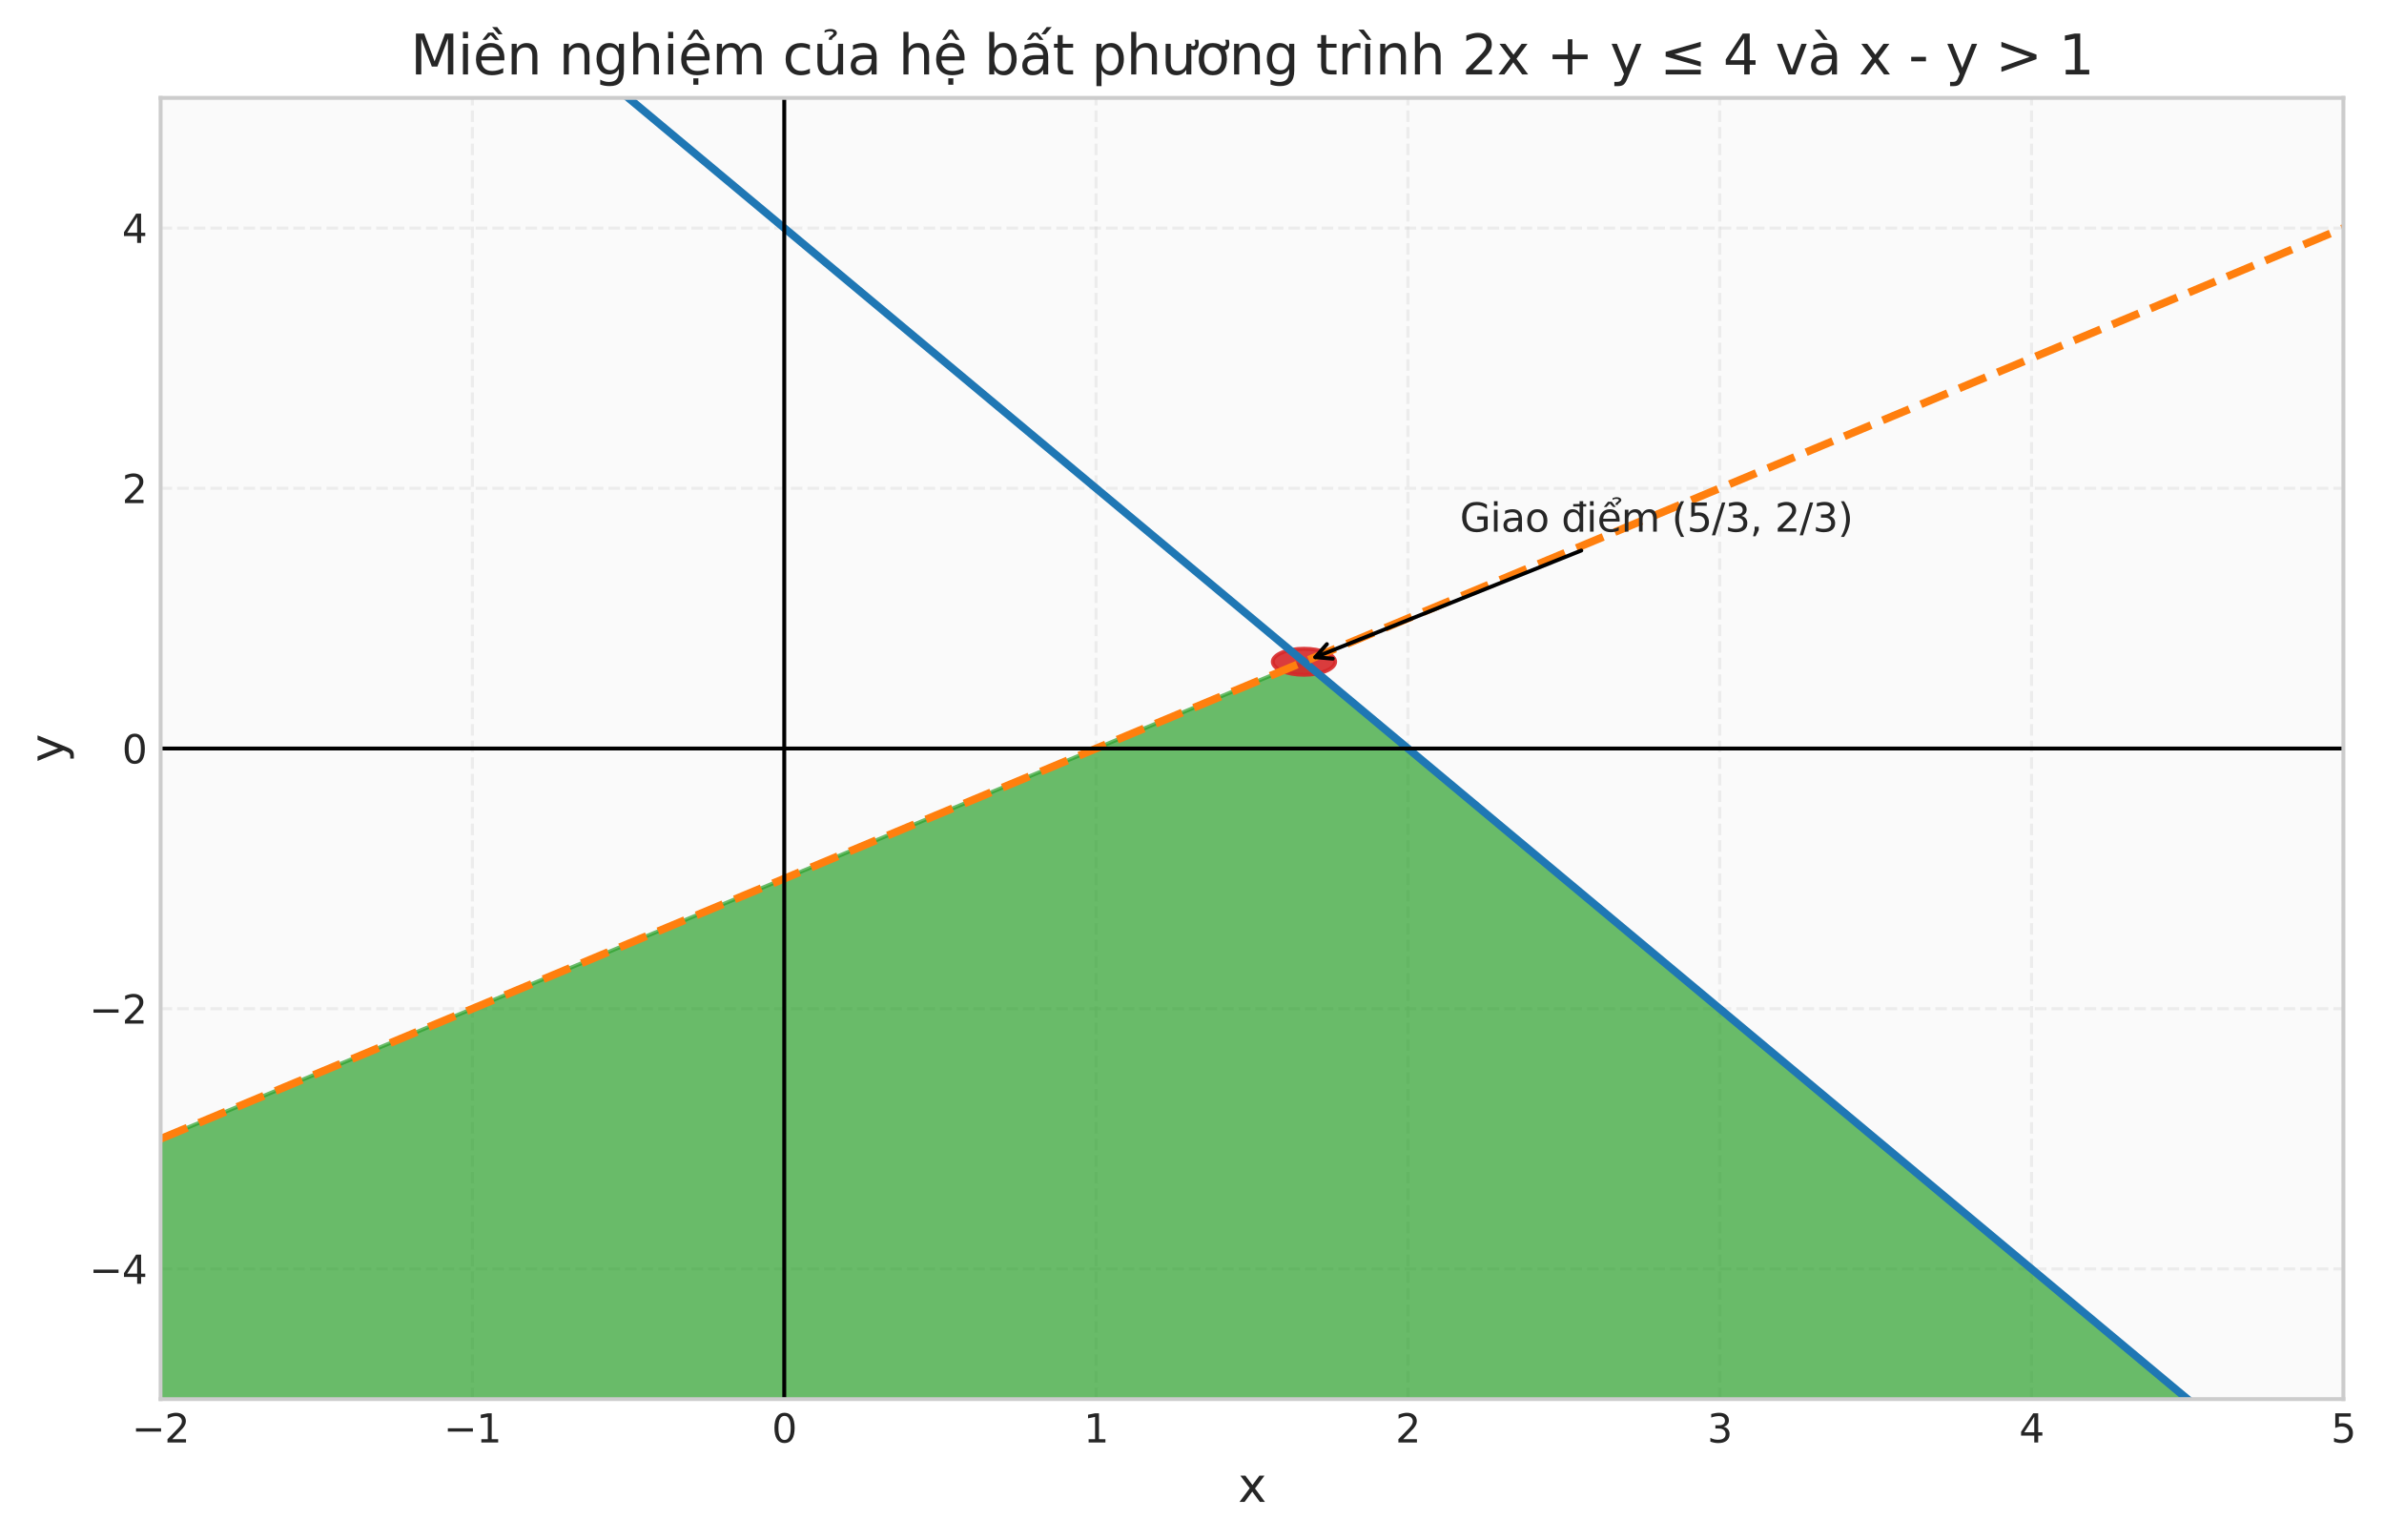 <?xml version="1.0" encoding="utf-8" standalone="no"?>
<!DOCTYPE svg PUBLIC "-//W3C//DTD SVG 1.1//EN"
  "http://www.w3.org/Graphics/SVG/1.1/DTD/svg11.dtd">
<svg xmlns:xlink="http://www.w3.org/1999/xlink" width="609.437pt" height="393.664pt" viewBox="0 0 609.437 393.664" xmlns="http://www.w3.org/2000/svg" version="1.1">
 <defs>
  <style type="text/css">*{stroke-linejoin: round; stroke-linecap: butt}</style>
 </defs>
 <g id="figure_1">
  <g id="patch_1">
   <path d="M 0 393.664 
L 609.437 393.664 
L 609.437 0 
L 0 0 
z
" style="fill: #ffffff"/>
  </g>
  <g id="axes_1">
   <g id="patch_2">
    <path d="M 41.056 357.672 
L 599.056 357.672 
L 599.056 25.032 
L 41.056 25.032 
z
" style="fill: #fafafa"/>
   </g>
   <g id="matplotlib.axis_1">
    <g id="xtick_1">
     <g id="line2d_1">
      <path d="M 41.056 357.672 
L 41.056 25.032 
" clip-path="url(#p62332863e5)" style="fill: none; stroke-dasharray: 2.96,1.28; stroke-dashoffset: 0; stroke: #cccccc; stroke-opacity: 0.3; stroke-width: 0.8"/>
     </g>
     <g id="line2d_2"/>
     <g id="text_1">
      <!-- −2 -->
      <g style="fill: #262626" transform="translate(33.685 368.771) scale(0.1 -0.1)">
       <defs>
        <path id="DejaVuSans-2212" d="M 678 2272 
L 4684 2272 
L 4684 1741 
L 678 1741 
L 678 2272 
z
" transform="scale(0.016)"/>
        <path id="DejaVuSans-32" d="M 1228 531 
L 3431 531 
L 3431 0 
L 469 0 
L 469 531 
Q 828 903 1448 1529 
Q 2069 2156 2228 2338 
Q 2531 2678 2651 2914 
Q 2772 3150 2772 3378 
Q 2772 3750 2511 3984 
Q 2250 4219 1831 4219 
Q 1534 4219 1204 4116 
Q 875 4013 500 3803 
L 500 4441 
Q 881 4594 1212 4672 
Q 1544 4750 1819 4750 
Q 2544 4750 2975 4387 
Q 3406 4025 3406 3419 
Q 3406 3131 3298 2873 
Q 3191 2616 2906 2266 
Q 2828 2175 2409 1742 
Q 1991 1309 1228 531 
z
" transform="scale(0.016)"/>
       </defs>
       <use xlink:href="#DejaVuSans-2212"/>
       <use xlink:href="#DejaVuSans-32" transform="translate(83.789 0)"/>
      </g>
     </g>
    </g>
    <g id="xtick_2">
     <g id="line2d_3">
      <path d="M 120.77 357.672 
L 120.77 25.032 
" clip-path="url(#p62332863e5)" style="fill: none; stroke-dasharray: 2.96,1.28; stroke-dashoffset: 0; stroke: #cccccc; stroke-opacity: 0.3; stroke-width: 0.8"/>
     </g>
     <g id="line2d_4"/>
     <g id="text_2">
      <!-- −1 -->
      <g style="fill: #262626" transform="translate(113.399 368.771) scale(0.1 -0.1)">
       <defs>
        <path id="DejaVuSans-31" d="M 794 531 
L 1825 531 
L 1825 4091 
L 703 3866 
L 703 4441 
L 1819 4666 
L 2450 4666 
L 2450 531 
L 3481 531 
L 3481 0 
L 794 0 
L 794 531 
z
" transform="scale(0.016)"/>
       </defs>
       <use xlink:href="#DejaVuSans-2212"/>
       <use xlink:href="#DejaVuSans-31" transform="translate(83.789 0)"/>
      </g>
     </g>
    </g>
    <g id="xtick_3">
     <g id="line2d_5">
      <path d="M 200.485 357.672 
L 200.485 25.032 
" clip-path="url(#p62332863e5)" style="fill: none; stroke-dasharray: 2.96,1.28; stroke-dashoffset: 0; stroke: #cccccc; stroke-opacity: 0.3; stroke-width: 0.8"/>
     </g>
     <g id="line2d_6"/>
     <g id="text_3">
      <!-- 0 -->
      <g style="fill: #262626" transform="translate(197.303 368.771) scale(0.1 -0.1)">
       <defs>
        <path id="DejaVuSans-30" d="M 2034 4250 
Q 1547 4250 1301 3770 
Q 1056 3291 1056 2328 
Q 1056 1369 1301 889 
Q 1547 409 2034 409 
Q 2525 409 2770 889 
Q 3016 1369 3016 2328 
Q 3016 3291 2770 3770 
Q 2525 4250 2034 4250 
z
M 2034 4750 
Q 2819 4750 3233 4129 
Q 3647 3509 3647 2328 
Q 3647 1150 3233 529 
Q 2819 -91 2034 -91 
Q 1250 -91 836 529 
Q 422 1150 422 2328 
Q 422 3509 836 4129 
Q 1250 4750 2034 4750 
z
" transform="scale(0.016)"/>
       </defs>
       <use xlink:href="#DejaVuSans-30"/>
      </g>
     </g>
    </g>
    <g id="xtick_4">
     <g id="line2d_7">
      <path d="M 280.199 357.672 
L 280.199 25.032 
" clip-path="url(#p62332863e5)" style="fill: none; stroke-dasharray: 2.96,1.28; stroke-dashoffset: 0; stroke: #cccccc; stroke-opacity: 0.3; stroke-width: 0.8"/>
     </g>
     <g id="line2d_8"/>
     <g id="text_4">
      <!-- 1 -->
      <g style="fill: #262626" transform="translate(277.018 368.771) scale(0.1 -0.1)">
       <use xlink:href="#DejaVuSans-31"/>
      </g>
     </g>
    </g>
    <g id="xtick_5">
     <g id="line2d_9">
      <path d="M 359.913 357.672 
L 359.913 25.032 
" clip-path="url(#p62332863e5)" style="fill: none; stroke-dasharray: 2.96,1.28; stroke-dashoffset: 0; stroke: #cccccc; stroke-opacity: 0.3; stroke-width: 0.8"/>
     </g>
     <g id="line2d_10"/>
     <g id="text_5">
      <!-- 2 -->
      <g style="fill: #262626" transform="translate(356.732 368.771) scale(0.1 -0.1)">
       <use xlink:href="#DejaVuSans-32"/>
      </g>
     </g>
    </g>
    <g id="xtick_6">
     <g id="line2d_11">
      <path d="M 439.627 357.672 
L 439.627 25.032 
" clip-path="url(#p62332863e5)" style="fill: none; stroke-dasharray: 2.96,1.28; stroke-dashoffset: 0; stroke: #cccccc; stroke-opacity: 0.3; stroke-width: 0.8"/>
     </g>
     <g id="line2d_12"/>
     <g id="text_6">
      <!-- 3 -->
      <g style="fill: #262626" transform="translate(436.446 368.771) scale(0.1 -0.1)">
       <defs>
        <path id="DejaVuSans-33" d="M 2597 2516 
Q 3050 2419 3304 2112 
Q 3559 1806 3559 1356 
Q 3559 666 3084 287 
Q 2609 -91 1734 -91 
Q 1441 -91 1130 -33 
Q 819 25 488 141 
L 488 750 
Q 750 597 1062 519 
Q 1375 441 1716 441 
Q 2309 441 2620 675 
Q 2931 909 2931 1356 
Q 2931 1769 2642 2001 
Q 2353 2234 1838 2234 
L 1294 2234 
L 1294 2753 
L 1863 2753 
Q 2328 2753 2575 2939 
Q 2822 3125 2822 3475 
Q 2822 3834 2567 4026 
Q 2313 4219 1838 4219 
Q 1578 4219 1281 4162 
Q 984 4106 628 3988 
L 628 4550 
Q 988 4650 1302 4700 
Q 1616 4750 1894 4750 
Q 2613 4750 3031 4423 
Q 3450 4097 3450 3541 
Q 3450 3153 3228 2886 
Q 3006 2619 2597 2516 
z
" transform="scale(0.016)"/>
       </defs>
       <use xlink:href="#DejaVuSans-33"/>
      </g>
     </g>
    </g>
    <g id="xtick_7">
     <g id="line2d_13">
      <path d="M 519.342 357.672 
L 519.342 25.032 
" clip-path="url(#p62332863e5)" style="fill: none; stroke-dasharray: 2.96,1.28; stroke-dashoffset: 0; stroke: #cccccc; stroke-opacity: 0.3; stroke-width: 0.8"/>
     </g>
     <g id="line2d_14"/>
     <g id="text_7">
      <!-- 4 -->
      <g style="fill: #262626" transform="translate(516.16 368.771) scale(0.1 -0.1)">
       <defs>
        <path id="DejaVuSans-34" d="M 2419 4116 
L 825 1625 
L 2419 1625 
L 2419 4116 
z
M 2253 4666 
L 3047 4666 
L 3047 1625 
L 3713 1625 
L 3713 1100 
L 3047 1100 
L 3047 0 
L 2419 0 
L 2419 1100 
L 313 1100 
L 313 1709 
L 2253 4666 
z
" transform="scale(0.016)"/>
       </defs>
       <use xlink:href="#DejaVuSans-34"/>
      </g>
     </g>
    </g>
    <g id="xtick_8">
     <g id="line2d_15">
      <path d="M 599.056 357.672 
L 599.056 25.032 
" clip-path="url(#p62332863e5)" style="fill: none; stroke-dasharray: 2.96,1.28; stroke-dashoffset: 0; stroke: #cccccc; stroke-opacity: 0.3; stroke-width: 0.8"/>
     </g>
     <g id="line2d_16"/>
     <g id="text_8">
      <!-- 5 -->
      <g style="fill: #262626" transform="translate(595.875 368.771) scale(0.1 -0.1)">
       <defs>
        <path id="DejaVuSans-35" d="M 691 4666 
L 3169 4666 
L 3169 4134 
L 1269 4134 
L 1269 2991 
Q 1406 3038 1543 3061 
Q 1681 3084 1819 3084 
Q 2600 3084 3056 2656 
Q 3513 2228 3513 1497 
Q 3513 744 3044 326 
Q 2575 -91 1722 -91 
Q 1428 -91 1123 -41 
Q 819 9 494 109 
L 494 744 
Q 775 591 1075 516 
Q 1375 441 1709 441 
Q 2250 441 2565 725 
Q 2881 1009 2881 1497 
Q 2881 1984 2565 2268 
Q 2250 2553 1709 2553 
Q 1456 2553 1204 2497 
Q 953 2441 691 2322 
L 691 4666 
z
" transform="scale(0.016)"/>
       </defs>
       <use xlink:href="#DejaVuSans-35"/>
      </g>
     </g>
    </g>
    <g id="text_9">
     <!-- x -->
     <g style="fill: #262626" transform="translate(316.505 383.968) scale(0.12 -0.12)">
      <defs>
       <path id="DejaVuSans-78" d="M 3513 3500 
L 2247 1797 
L 3578 0 
L 2900 0 
L 1881 1375 
L 863 0 
L 184 0 
L 1544 1831 
L 300 3500 
L 978 3500 
L 1906 2253 
L 2834 3500 
L 3513 3500 
z
" transform="scale(0.016)"/>
      </defs>
      <use xlink:href="#DejaVuSans-78"/>
     </g>
    </g>
   </g>
   <g id="matplotlib.axis_2">
    <g id="ytick_1">
     <g id="line2d_17">
      <path d="M 41.056 324.408 
L 599.056 324.408 
" clip-path="url(#p62332863e5)" style="fill: none; stroke-dasharray: 2.96,1.28; stroke-dashoffset: 0; stroke: #cccccc; stroke-opacity: 0.3; stroke-width: 0.8"/>
     </g>
     <g id="line2d_18"/>
     <g id="text_10">
      <!-- −4 -->
      <g style="fill: #262626" transform="translate(22.814 328.207) scale(0.1 -0.1)">
       <use xlink:href="#DejaVuSans-2212"/>
       <use xlink:href="#DejaVuSans-34" transform="translate(83.789 0)"/>
      </g>
     </g>
    </g>
    <g id="ytick_2">
     <g id="line2d_19">
      <path d="M 41.056 257.88 
L 599.056 257.88 
" clip-path="url(#p62332863e5)" style="fill: none; stroke-dasharray: 2.96,1.28; stroke-dashoffset: 0; stroke: #cccccc; stroke-opacity: 0.3; stroke-width: 0.8"/>
     </g>
     <g id="line2d_20"/>
     <g id="text_11">
      <!-- −2 -->
      <g style="fill: #262626" transform="translate(22.814 261.679) scale(0.1 -0.1)">
       <use xlink:href="#DejaVuSans-2212"/>
       <use xlink:href="#DejaVuSans-32" transform="translate(83.789 0)"/>
      </g>
     </g>
    </g>
    <g id="ytick_3">
     <g id="line2d_21">
      <path d="M 41.056 191.352 
L 599.056 191.352 
" clip-path="url(#p62332863e5)" style="fill: none; stroke-dasharray: 2.96,1.28; stroke-dashoffset: 0; stroke: #cccccc; stroke-opacity: 0.3; stroke-width: 0.8"/>
     </g>
     <g id="line2d_22"/>
     <g id="text_12">
      <!-- 0 -->
      <g style="fill: #262626" transform="translate(31.193 195.151) scale(0.1 -0.1)">
       <use xlink:href="#DejaVuSans-30"/>
      </g>
     </g>
    </g>
    <g id="ytick_4">
     <g id="line2d_23">
      <path d="M 41.056 124.824 
L 599.056 124.824 
" clip-path="url(#p62332863e5)" style="fill: none; stroke-dasharray: 2.96,1.28; stroke-dashoffset: 0; stroke: #cccccc; stroke-opacity: 0.3; stroke-width: 0.8"/>
     </g>
     <g id="line2d_24"/>
     <g id="text_13">
      <!-- 2 -->
      <g style="fill: #262626" transform="translate(31.193 128.623) scale(0.1 -0.1)">
       <use xlink:href="#DejaVuSans-32"/>
      </g>
     </g>
    </g>
    <g id="ytick_5">
     <g id="line2d_25">
      <path d="M 41.056 58.296 
L 599.056 58.296 
" clip-path="url(#p62332863e5)" style="fill: none; stroke-dasharray: 2.96,1.28; stroke-dashoffset: 0; stroke: #cccccc; stroke-opacity: 0.3; stroke-width: 0.8"/>
     </g>
     <g id="line2d_26"/>
     <g id="text_14">
      <!-- 4 -->
      <g style="fill: #262626" transform="translate(31.193 62.095) scale(0.1 -0.1)">
       <use xlink:href="#DejaVuSans-34"/>
      </g>
     </g>
    </g>
    <g id="text_15">
     <!-- y -->
     <g style="fill: #262626" transform="translate(16.318 194.903) rotate(-90) scale(0.12 -0.12)">
      <defs>
       <path id="DejaVuSans-79" d="M 2059 -325 
Q 1816 -950 1584 -1140 
Q 1353 -1331 966 -1331 
L 506 -1331 
L 506 -850 
L 844 -850 
Q 1081 -850 1212 -737 
Q 1344 -625 1503 -206 
L 1606 56 
L 191 3500 
L 800 3500 
L 1894 763 
L 2988 3500 
L 3597 3500 
L 2059 -325 
z
" transform="scale(0.016)"/>
      </defs>
      <use xlink:href="#DejaVuSans-79"/>
     </g>
    </g>
   </g>
   <g id="FillBetweenPolyCollection_1">
    <defs>
     <path id="m7ea5d79981" d="M 41.056 -102.52 
L 41.056 -35.992 
L 42.454 -35.992 
L 43.853 -35.992 
L 45.251 -35.992 
L 46.65 -35.992 
L 48.048 -35.992 
L 49.447 -35.992 
L 50.845 -35.992 
L 52.244 -35.992 
L 53.642 -35.992 
L 55.041 -35.992 
L 56.439 -35.992 
L 57.838 -35.992 
L 59.236 -35.992 
L 60.635 -35.992 
L 62.033 -35.992 
L 63.432 -35.992 
L 64.83 -35.992 
L 66.229 -35.992 
L 67.627 -35.992 
L 69.026 -35.992 
L 70.424 -35.992 
L 71.823 -35.992 
L 73.221 -35.992 
L 74.62 -35.992 
L 76.018 -35.992 
L 77.417 -35.992 
L 78.815 -35.992 
L 80.214 -35.992 
L 81.612 -35.992 
L 83.011 -35.992 
L 84.409 -35.992 
L 85.808 -35.992 
L 87.206 -35.992 
L 88.605 -35.992 
L 90.003 -35.992 
L 91.402 -35.992 
L 92.8 -35.992 
L 94.199 -35.992 
L 95.597 -35.992 
L 96.996 -35.992 
L 98.394 -35.992 
L 99.793 -35.992 
L 101.191 -35.992 
L 102.59 -35.992 
L 103.988 -35.992 
L 105.387 -35.992 
L 106.785 -35.992 
L 108.184 -35.992 
L 109.582 -35.992 
L 110.981 -35.992 
L 112.379 -35.992 
L 113.778 -35.992 
L 115.176 -35.992 
L 116.575 -35.992 
L 117.973 -35.992 
L 119.372 -35.992 
L 120.77 -35.992 
L 122.169 -35.992 
L 123.567 -35.992 
L 124.966 -35.992 
L 126.364 -35.992 
L 127.763 -35.992 
L 129.161 -35.992 
L 130.56 -35.992 
L 131.958 -35.992 
L 133.357 -35.992 
L 134.755 -35.992 
L 136.154 -35.992 
L 137.552 -35.992 
L 138.951 -35.992 
L 140.349 -35.992 
L 141.748 -35.992 
L 143.146 -35.992 
L 144.545 -35.992 
L 145.943 -35.992 
L 147.342 -35.992 
L 148.74 -35.992 
L 150.139 -35.992 
L 151.537 -35.992 
L 152.936 -35.992 
L 154.334 -35.992 
L 155.733 -35.992 
L 157.131 -35.992 
L 158.53 -35.992 
L 159.928 -35.992 
L 161.327 -35.992 
L 162.725 -35.992 
L 164.124 -35.992 
L 165.522 -35.992 
L 166.921 -35.992 
L 168.319 -35.992 
L 169.718 -35.992 
L 171.116 -35.992 
L 172.515 -35.992 
L 173.913 -35.992 
L 175.312 -35.992 
L 176.71 -35.992 
L 178.109 -35.992 
L 179.507 -35.992 
L 180.906 -35.992 
L 182.304 -35.992 
L 183.703 -35.992 
L 185.101 -35.992 
L 186.5 -35.992 
L 187.898 -35.992 
L 189.297 -35.992 
L 190.695 -35.992 
L 192.094 -35.992 
L 193.492 -35.992 
L 194.891 -35.992 
L 196.289 -35.992 
L 197.688 -35.992 
L 199.086 -35.992 
L 200.485 -35.992 
L 201.883 -35.992 
L 203.282 -35.992 
L 204.68 -35.992 
L 206.078 -35.992 
L 207.477 -35.992 
L 208.875 -35.992 
L 210.274 -35.992 
L 211.672 -35.992 
L 213.071 -35.992 
L 214.469 -35.992 
L 215.868 -35.992 
L 217.266 -35.992 
L 218.665 -35.992 
L 220.063 -35.992 
L 221.462 -35.992 
L 222.86 -35.992 
L 224.259 -35.992 
L 225.657 -35.992 
L 227.056 -35.992 
L 228.454 -35.992 
L 229.853 -35.992 
L 231.251 -35.992 
L 232.65 -35.992 
L 234.048 -35.992 
L 235.447 -35.992 
L 236.845 -35.992 
L 238.244 -35.992 
L 239.642 -35.992 
L 241.041 -35.992 
L 242.439 -35.992 
L 243.838 -35.992 
L 245.236 -35.992 
L 246.635 -35.992 
L 248.033 -35.992 
L 249.432 -35.992 
L 250.83 -35.992 
L 252.229 -35.992 
L 253.627 -35.992 
L 255.026 -35.992 
L 256.424 -35.992 
L 257.823 -35.992 
L 259.221 -35.992 
L 260.62 -35.992 
L 262.018 -35.992 
L 263.417 -35.992 
L 264.815 -35.992 
L 266.214 -35.992 
L 267.612 -35.992 
L 269.011 -35.992 
L 270.409 -35.992 
L 271.808 -35.992 
L 273.206 -35.992 
L 274.605 -35.992 
L 276.003 -35.992 
L 277.402 -35.992 
L 278.8 -35.992 
L 280.199 -35.992 
L 281.597 -35.992 
L 282.996 -35.992 
L 284.394 -35.992 
L 285.793 -35.992 
L 287.191 -35.992 
L 288.59 -35.992 
L 289.988 -35.992 
L 291.387 -35.992 
L 292.785 -35.992 
L 294.184 -35.992 
L 295.582 -35.992 
L 296.981 -35.992 
L 298.379 -35.992 
L 299.778 -35.992 
L 301.176 -35.992 
L 302.575 -35.992 
L 303.973 -35.992 
L 305.372 -35.992 
L 306.77 -35.992 
L 308.169 -35.992 
L 309.567 -35.992 
L 310.966 -35.992 
L 312.364 -35.992 
L 313.763 -35.992 
L 315.161 -35.992 
L 316.56 -35.992 
L 317.958 -35.992 
L 319.357 -35.992 
L 320.755 -35.992 
L 322.154 -35.992 
L 323.552 -35.992 
L 324.951 -35.992 
L 326.349 -35.992 
L 327.748 -35.992 
L 329.146 -35.992 
L 330.545 -35.992 
L 331.943 -35.992 
L 333.342 -35.992 
L 334.74 -35.992 
L 336.139 -35.992 
L 337.537 -35.992 
L 338.936 -35.992 
L 340.334 -35.992 
L 341.733 -35.992 
L 343.131 -35.992 
L 344.53 -35.992 
L 345.928 -35.992 
L 347.327 -35.992 
L 348.725 -35.992 
L 350.124 -35.992 
L 351.522 -35.992 
L 352.921 -35.992 
L 354.319 -35.992 
L 355.718 -35.992 
L 357.116 -35.992 
L 358.515 -35.992 
L 359.913 -35.992 
L 361.312 -35.992 
L 362.71 -35.992 
L 364.109 -35.992 
L 365.507 -35.992 
L 366.906 -35.992 
L 368.304 -35.992 
L 369.703 -35.992 
L 371.101 -35.992 
L 372.5 -35.992 
L 373.898 -35.992 
L 375.297 -35.992 
L 376.695 -35.992 
L 378.094 -35.992 
L 379.492 -35.992 
L 380.891 -35.992 
L 382.289 -35.992 
L 383.688 -35.992 
L 385.086 -35.992 
L 386.485 -35.992 
L 387.883 -35.992 
L 389.282 -35.992 
L 390.68 -35.992 
L 392.078 -35.992 
L 393.477 -35.992 
L 394.875 -35.992 
L 396.274 -35.992 
L 397.672 -35.992 
L 399.071 -35.992 
L 400.469 -35.992 
L 401.868 -35.992 
L 403.266 -35.992 
L 404.665 -35.992 
L 406.063 -35.992 
L 407.462 -35.992 
L 408.86 -35.992 
L 410.259 -35.992 
L 411.657 -35.992 
L 413.056 -35.992 
L 414.454 -35.992 
L 415.853 -35.992 
L 417.251 -35.992 
L 418.65 -35.992 
L 420.048 -35.992 
L 421.447 -35.992 
L 422.845 -35.992 
L 424.244 -35.992 
L 425.642 -35.992 
L 427.041 -35.992 
L 428.439 -35.992 
L 429.838 -35.992 
L 431.236 -35.992 
L 432.635 -35.992 
L 434.033 -35.992 
L 435.432 -35.992 
L 436.83 -35.992 
L 438.229 -35.992 
L 439.627 -35.992 
L 441.026 -35.992 
L 442.424 -35.992 
L 443.823 -35.992 
L 445.221 -35.992 
L 446.62 -35.992 
L 448.018 -35.992 
L 449.417 -35.992 
L 450.815 -35.992 
L 452.214 -35.992 
L 453.612 -35.992 
L 455.011 -35.992 
L 456.409 -35.992 
L 457.808 -35.992 
L 459.206 -35.992 
L 460.605 -35.992 
L 462.003 -35.992 
L 463.402 -35.992 
L 464.8 -35.992 
L 466.199 -35.992 
L 467.597 -35.992 
L 468.996 -35.992 
L 470.394 -35.992 
L 471.793 -35.992 
L 473.191 -35.992 
L 474.59 -35.992 
L 475.988 -35.992 
L 477.387 -35.992 
L 478.785 -35.992 
L 480.184 -35.992 
L 481.582 -35.992 
L 482.981 -35.992 
L 484.379 -35.992 
L 485.778 -35.992 
L 487.176 -35.992 
L 488.575 -35.992 
L 489.973 -35.992 
L 491.372 -35.992 
L 492.77 -35.992 
L 494.169 -35.992 
L 495.567 -35.992 
L 496.966 -35.992 
L 498.364 -35.992 
L 499.763 -35.992 
L 501.161 -35.992 
L 502.56 -35.992 
L 503.958 -35.992 
L 505.357 -35.992 
L 506.755 -35.992 
L 508.154 -35.992 
L 509.552 -35.992 
L 510.951 -35.992 
L 512.349 -35.992 
L 513.748 -35.992 
L 515.146 -35.992 
L 516.545 -35.992 
L 517.943 -35.992 
L 519.342 -35.992 
L 520.74 -35.992 
L 522.139 -35.992 
L 523.537 -35.992 
L 524.936 -35.992 
L 526.334 -35.992 
L 527.733 -35.992 
L 529.131 -35.992 
L 530.53 -35.992 
L 531.928 -35.992 
L 533.327 -35.992 
L 534.725 -35.992 
L 536.124 -35.992 
L 537.522 -35.992 
L 538.921 -35.992 
L 540.319 -35.992 
L 541.718 -35.992 
L 543.116 -35.992 
L 544.515 -35.992 
L 545.913 -35.992 
L 547.312 -35.992 
L 548.71 -35.992 
L 550.109 -35.992 
L 551.507 -35.992 
L 552.906 -35.992 
L 554.304 -35.992 
L 555.703 -35.992 
L 557.101 -35.992 
L 558.5 -35.992 
L 558.5 -36.575 
L 558.5 -36.575 
L 557.101 -37.743 
L 555.703 -38.91 
L 554.304 -40.077 
L 552.906 -41.244 
L 551.507 -42.411 
L 550.109 -43.578 
L 548.71 -44.746 
L 547.312 -45.913 
L 545.913 -47.08 
L 544.515 -48.247 
L 543.116 -49.414 
L 541.718 -50.581 
L 540.319 -51.749 
L 538.921 -52.916 
L 537.522 -54.083 
L 536.124 -55.25 
L 534.725 -56.417 
L 533.327 -57.584 
L 531.928 -58.751 
L 530.53 -59.919 
L 529.131 -61.086 
L 527.733 -62.253 
L 526.334 -63.42 
L 524.936 -64.587 
L 523.537 -65.754 
L 522.139 -66.922 
L 520.74 -68.089 
L 519.342 -69.256 
L 517.943 -70.423 
L 516.545 -71.59 
L 515.146 -72.757 
L 513.748 -73.925 
L 512.349 -75.092 
L 510.951 -76.259 
L 509.552 -77.426 
L 508.154 -78.593 
L 506.755 -79.76 
L 505.357 -80.927 
L 503.958 -82.095 
L 502.56 -83.262 
L 501.161 -84.429 
L 499.763 -85.596 
L 498.364 -86.763 
L 496.966 -87.93 
L 495.567 -89.098 
L 494.169 -90.265 
L 492.77 -91.432 
L 491.372 -92.599 
L 489.973 -93.766 
L 488.575 -94.933 
L 487.176 -96.101 
L 485.778 -97.268 
L 484.379 -98.435 
L 482.981 -99.602 
L 481.582 -100.769 
L 480.184 -101.936 
L 478.785 -103.103 
L 477.387 -104.271 
L 475.988 -105.438 
L 474.59 -106.605 
L 473.191 -107.772 
L 471.793 -108.939 
L 470.394 -110.106 
L 468.996 -111.274 
L 467.597 -112.441 
L 466.199 -113.608 
L 464.8 -114.775 
L 463.402 -115.942 
L 462.003 -117.109 
L 460.605 -118.277 
L 459.206 -119.444 
L 457.808 -120.611 
L 456.409 -121.778 
L 455.011 -122.945 
L 453.612 -124.112 
L 452.214 -125.279 
L 450.815 -126.447 
L 449.417 -127.614 
L 448.018 -128.781 
L 446.62 -129.948 
L 445.221 -131.115 
L 443.823 -132.282 
L 442.424 -133.45 
L 441.026 -134.617 
L 439.627 -135.784 
L 438.229 -136.951 
L 436.83 -138.118 
L 435.432 -139.285 
L 434.033 -140.453 
L 432.635 -141.62 
L 431.236 -142.787 
L 429.838 -143.954 
L 428.439 -145.121 
L 427.041 -146.288 
L 425.642 -147.455 
L 424.244 -148.623 
L 422.845 -149.79 
L 421.447 -150.957 
L 420.048 -152.124 
L 418.65 -153.291 
L 417.251 -154.458 
L 415.853 -155.626 
L 414.454 -156.793 
L 413.056 -157.96 
L 411.657 -159.127 
L 410.259 -160.294 
L 408.86 -161.461 
L 407.462 -162.629 
L 406.063 -163.796 
L 404.665 -164.963 
L 403.266 -166.13 
L 401.868 -167.297 
L 400.469 -168.464 
L 399.071 -169.631 
L 397.672 -170.799 
L 396.274 -171.966 
L 394.875 -173.133 
L 393.477 -174.3 
L 392.078 -175.467 
L 390.68 -176.634 
L 389.282 -177.802 
L 387.883 -178.969 
L 386.485 -180.136 
L 385.086 -181.303 
L 383.688 -182.47 
L 382.289 -183.637 
L 380.891 -184.805 
L 379.492 -185.972 
L 378.094 -187.139 
L 376.695 -188.306 
L 375.297 -189.473 
L 373.898 -190.64 
L 372.5 -191.807 
L 371.101 -192.975 
L 369.703 -194.142 
L 368.304 -195.309 
L 366.906 -196.476 
L 365.507 -197.643 
L 364.109 -198.81 
L 362.71 -199.978 
L 361.312 -201.145 
L 359.913 -202.312 
L 358.515 -203.479 
L 357.116 -204.646 
L 355.718 -205.813 
L 354.319 -206.981 
L 352.921 -208.148 
L 351.522 -209.315 
L 350.124 -210.482 
L 348.725 -211.649 
L 347.327 -212.816 
L 345.928 -213.983 
L 344.53 -215.151 
L 343.131 -216.318 
L 341.733 -217.485 
L 340.334 -218.652 
L 338.936 -219.819 
L 337.537 -220.986 
L 336.139 -222.154 
L 334.74 -223.321 
L 333.342 -224.488 
L 331.943 -223.904 
L 330.545 -223.321 
L 329.146 -222.737 
L 327.748 -222.154 
L 326.349 -221.57 
L 324.951 -220.986 
L 323.552 -220.403 
L 322.154 -219.819 
L 320.755 -219.236 
L 319.357 -218.652 
L 317.958 -218.069 
L 316.56 -217.485 
L 315.161 -216.901 
L 313.763 -216.318 
L 312.364 -215.734 
L 310.966 -215.151 
L 309.567 -214.567 
L 308.169 -213.983 
L 306.77 -213.4 
L 305.372 -212.816 
L 303.973 -212.233 
L 302.575 -211.649 
L 301.176 -211.066 
L 299.778 -210.482 
L 298.379 -209.898 
L 296.981 -209.315 
L 295.582 -208.731 
L 294.184 -208.148 
L 292.785 -207.564 
L 291.387 -206.981 
L 289.988 -206.397 
L 288.59 -205.813 
L 287.191 -205.23 
L 285.793 -204.646 
L 284.394 -204.063 
L 282.996 -203.479 
L 281.597 -202.895 
L 280.199 -202.312 
L 278.8 -201.728 
L 277.402 -201.145 
L 276.003 -200.561 
L 274.605 -199.978 
L 273.206 -199.394 
L 271.808 -198.81 
L 270.409 -198.227 
L 269.011 -197.643 
L 267.612 -197.06 
L 266.214 -196.476 
L 264.815 -195.893 
L 263.417 -195.309 
L 262.018 -194.725 
L 260.62 -194.142 
L 259.221 -193.558 
L 257.823 -192.975 
L 256.424 -192.391 
L 255.026 -191.807 
L 253.627 -191.224 
L 252.229 -190.64 
L 250.83 -190.057 
L 249.432 -189.473 
L 248.033 -188.89 
L 246.635 -188.306 
L 245.236 -187.722 
L 243.838 -187.139 
L 242.439 -186.555 
L 241.041 -185.972 
L 239.642 -185.388 
L 238.244 -184.805 
L 236.845 -184.221 
L 235.447 -183.637 
L 234.048 -183.054 
L 232.65 -182.47 
L 231.251 -181.887 
L 229.853 -181.303 
L 228.454 -180.719 
L 227.056 -180.136 
L 225.657 -179.552 
L 224.259 -178.969 
L 222.86 -178.385 
L 221.462 -177.802 
L 220.063 -177.218 
L 218.665 -176.634 
L 217.266 -176.051 
L 215.868 -175.467 
L 214.469 -174.884 
L 213.071 -174.3 
L 211.672 -173.717 
L 210.274 -173.133 
L 208.875 -172.549 
L 207.477 -171.966 
L 206.078 -171.382 
L 204.68 -170.799 
L 203.282 -170.215 
L 201.883 -169.631 
L 200.485 -169.048 
L 199.086 -168.464 
L 197.688 -167.881 
L 196.289 -167.297 
L 194.891 -166.714 
L 193.492 -166.13 
L 192.094 -165.546 
L 190.695 -164.963 
L 189.297 -164.379 
L 187.898 -163.796 
L 186.5 -163.212 
L 185.101 -162.629 
L 183.703 -162.045 
L 182.304 -161.461 
L 180.906 -160.878 
L 179.507 -160.294 
L 178.109 -159.711 
L 176.71 -159.127 
L 175.312 -158.543 
L 173.913 -157.96 
L 172.515 -157.376 
L 171.116 -156.793 
L 169.718 -156.209 
L 168.319 -155.626 
L 166.921 -155.042 
L 165.522 -154.458 
L 164.124 -153.875 
L 162.725 -153.291 
L 161.327 -152.708 
L 159.928 -152.124 
L 158.53 -151.541 
L 157.131 -150.957 
L 155.733 -150.373 
L 154.334 -149.79 
L 152.936 -149.206 
L 151.537 -148.623 
L 150.139 -148.039 
L 148.74 -147.455 
L 147.342 -146.872 
L 145.943 -146.288 
L 144.545 -145.705 
L 143.146 -145.121 
L 141.748 -144.538 
L 140.349 -143.954 
L 138.951 -143.37 
L 137.552 -142.787 
L 136.154 -142.203 
L 134.755 -141.62 
L 133.357 -141.036 
L 131.958 -140.453 
L 130.56 -139.869 
L 129.161 -139.285 
L 127.763 -138.702 
L 126.364 -138.118 
L 124.966 -137.535 
L 123.567 -136.951 
L 122.169 -136.367 
L 120.77 -135.784 
L 119.372 -135.2 
L 117.973 -134.617 
L 116.575 -134.033 
L 115.176 -133.45 
L 113.778 -132.866 
L 112.379 -132.282 
L 110.981 -131.699 
L 109.582 -131.115 
L 108.184 -130.532 
L 106.785 -129.948 
L 105.387 -129.365 
L 103.988 -128.781 
L 102.59 -128.197 
L 101.191 -127.614 
L 99.793 -127.03 
L 98.394 -126.447 
L 96.996 -125.863 
L 95.597 -125.279 
L 94.199 -124.696 
L 92.8 -124.112 
L 91.402 -123.529 
L 90.003 -122.945 
L 88.605 -122.362 
L 87.206 -121.778 
L 85.808 -121.194 
L 84.409 -120.611 
L 83.011 -120.027 
L 81.612 -119.444 
L 80.214 -118.86 
L 78.815 -118.277 
L 77.417 -117.693 
L 76.018 -117.109 
L 74.62 -116.526 
L 73.221 -115.942 
L 71.823 -115.359 
L 70.424 -114.775 
L 69.026 -114.191 
L 67.627 -113.608 
L 66.229 -113.024 
L 64.83 -112.441 
L 63.432 -111.857 
L 62.033 -111.274 
L 60.635 -110.69 
L 59.236 -110.106 
L 57.838 -109.523 
L 56.439 -108.939 
L 55.041 -108.356 
L 53.642 -107.772 
L 52.244 -107.189 
L 50.845 -106.605 
L 49.447 -106.021 
L 48.048 -105.438 
L 46.65 -104.854 
L 45.251 -104.271 
L 43.853 -103.687 
L 42.454 -103.103 
L 41.056 -102.52 
z
" style="stroke: #2ca02c; stroke-opacity: 0.7"/>
    </defs>
    <g clip-path="url(#p62332863e5)">
     <use xlink:href="#m7ea5d79981" x="0" y="393.664" style="fill: #2ca02c; fill-opacity: 0.7; stroke: #2ca02c; stroke-opacity: 0.7"/>
    </g>
   </g>
   <g id="patch_3">
    <path d="M 333.342 172.503 
C 335.456 172.503 337.483 172.152 338.978 171.528 
C 340.473 170.905 341.313 170.058 341.313 169.176 
C 341.313 168.294 340.473 167.448 338.978 166.824 
C 337.483 166.2 335.456 165.85 333.342 165.85 
C 331.228 165.85 329.2 166.2 327.705 166.824 
C 326.21 167.448 325.37 168.294 325.37 169.176 
C 325.37 170.058 326.21 170.905 327.705 171.528 
C 329.2 172.152 331.228 172.503 333.342 172.503 
z
" clip-path="url(#p62332863e5)" style="fill: #d62728; opacity: 0.9; stroke: #d62728; stroke-linejoin: miter"/>
   </g>
   <g id="line2d_27">
    <path d="M 129.435 -1 
L 599.056 390.936 
L 599.056 390.936 
" clip-path="url(#p62332863e5)" style="fill: none; stroke: #1f77b4; stroke-width: 2; stroke-linecap: round"/>
   </g>
   <g id="line2d_28">
    <path d="M 41.056 291.144 
L 599.056 58.296 
L 599.056 58.296 
" clip-path="url(#p62332863e5)" style="fill: none; stroke-dasharray: 7.4,3.2; stroke-dashoffset: 0; stroke: #ff7f0e; stroke-width: 2"/>
   </g>
   <g id="line2d_29">
    <path d="M 41.056 191.352 
L 599.056 191.352 
" clip-path="url(#p62332863e5)" style="fill: none; stroke: #000000; stroke-linecap: round"/>
   </g>
   <g id="line2d_30">
    <path d="M 200.485 357.672 
L 200.485 25.032 
" clip-path="url(#p62332863e5)" style="fill: none; stroke: #000000; stroke-linecap: round"/>
   </g>
   <g id="patch_4">
    <path d="M 41.056 357.672 
L 41.056 25.032 
" style="fill: none; stroke: #cccccc; stroke-linejoin: miter; stroke-linecap: square"/>
   </g>
   <g id="patch_5">
    <path d="M 599.056 357.672 
L 599.056 25.032 
" style="fill: none; stroke: #cccccc; stroke-linejoin: miter; stroke-linecap: square"/>
   </g>
   <g id="patch_6">
    <path d="M 41.056 357.672 
L 599.056 357.672 
" style="fill: none; stroke: #cccccc; stroke-linejoin: miter; stroke-linecap: square"/>
   </g>
   <g id="patch_7">
    <path d="M 41.056 25.032 
L 599.056 25.032 
" style="fill: none; stroke: #cccccc; stroke-linejoin: miter; stroke-linecap: square"/>
   </g>
   <g id="patch_8">
    <path d="M 404.238 140.738 
Q 369.718 154.585 336.236 168.015 
" style="fill: none; stroke: #000000; stroke-linecap: round"/>
    <path d="M 340.693 168.382 
L 336.236 168.015 
L 339.204 164.67 
" style="fill: none; stroke: #000000; stroke-linecap: round"/>
   </g>
   <g id="text_16">
    <!-- Giao điểm (5/3, 2/3) -->
    <g style="fill: #262626" transform="translate(373.199 135.912) scale(0.1 -0.1)">
     <defs>
      <path id="DejaVuSans-47" d="M 3809 666 
L 3809 1919 
L 2778 1919 
L 2778 2438 
L 4434 2438 
L 4434 434 
Q 4069 175 3628 42 
Q 3188 -91 2688 -91 
Q 1594 -91 976 548 
Q 359 1188 359 2328 
Q 359 3472 976 4111 
Q 1594 4750 2688 4750 
Q 3144 4750 3555 4637 
Q 3966 4525 4313 4306 
L 4313 3634 
Q 3963 3931 3569 4081 
Q 3175 4231 2741 4231 
Q 1884 4231 1454 3753 
Q 1025 3275 1025 2328 
Q 1025 1384 1454 906 
Q 1884 428 2741 428 
Q 3075 428 3337 486 
Q 3600 544 3809 666 
z
" transform="scale(0.016)"/>
      <path id="DejaVuSans-69" d="M 603 3500 
L 1178 3500 
L 1178 0 
L 603 0 
L 603 3500 
z
M 603 4863 
L 1178 4863 
L 1178 4134 
L 603 4134 
L 603 4863 
z
" transform="scale(0.016)"/>
      <path id="DejaVuSans-61" d="M 2194 1759 
Q 1497 1759 1228 1600 
Q 959 1441 959 1056 
Q 959 750 1161 570 
Q 1363 391 1709 391 
Q 2188 391 2477 730 
Q 2766 1069 2766 1631 
L 2766 1759 
L 2194 1759 
z
M 3341 1997 
L 3341 0 
L 2766 0 
L 2766 531 
Q 2569 213 2275 61 
Q 1981 -91 1556 -91 
Q 1019 -91 701 211 
Q 384 513 384 1019 
Q 384 1609 779 1909 
Q 1175 2209 1959 2209 
L 2766 2209 
L 2766 2266 
Q 2766 2663 2505 2880 
Q 2244 3097 1772 3097 
Q 1472 3097 1187 3025 
Q 903 2953 641 2809 
L 641 3341 
Q 956 3463 1253 3523 
Q 1550 3584 1831 3584 
Q 2591 3584 2966 3190 
Q 3341 2797 3341 1997 
z
" transform="scale(0.016)"/>
      <path id="DejaVuSans-6f" d="M 1959 3097 
Q 1497 3097 1228 2736 
Q 959 2375 959 1747 
Q 959 1119 1226 758 
Q 1494 397 1959 397 
Q 2419 397 2687 759 
Q 2956 1122 2956 1747 
Q 2956 2369 2687 2733 
Q 2419 3097 1959 3097 
z
M 1959 3584 
Q 2709 3584 3137 3096 
Q 3566 2609 3566 1747 
Q 3566 888 3137 398 
Q 2709 -91 1959 -91 
Q 1206 -91 779 398 
Q 353 888 353 1747 
Q 353 2609 779 3096 
Q 1206 3584 1959 3584 
z
" transform="scale(0.016)"/>
      <path id="DejaVuSans-20" transform="scale(0.016)"/>
      <path id="DejaVuSans-111" d="M 2906 2969 
L 2906 4013 
L 1888 4013 
L 1888 4403 
L 2906 4403 
L 2906 4863 
L 3481 4863 
L 3481 4403 
L 3963 4403 
L 3963 4013 
L 3481 4013 
L 3481 0 
L 2906 0 
L 2906 525 
Q 2725 213 2448 61 
Q 2172 -91 1784 -91 
Q 1150 -91 751 415 
Q 353 922 353 1747 
Q 353 2572 751 3078 
Q 1150 3584 1784 3584 
Q 2172 3584 2448 3432 
Q 2725 3281 2906 2969 
z
M 947 1747 
Q 947 1113 1208 752 
Q 1469 391 1925 391 
Q 2381 391 2643 752 
Q 2906 1113 2906 1747 
Q 2906 2381 2643 2742 
Q 2381 3103 1925 3103 
Q 1469 3103 1208 2742 
Q 947 2381 947 1747 
z
" transform="scale(0.016)"/>
      <path id="DejaVuSans-1ec3" d="M 3597 1894 
L 3597 1613 
L 953 1613 
Q 991 1019 1311 708 
Q 1631 397 2203 397 
Q 2534 397 2845 478 
Q 3156 559 3463 722 
L 3463 178 
Q 3153 47 2828 -22 
Q 2503 -91 2169 -91 
Q 1331 -91 842 396 
Q 353 884 353 1716 
Q 353 2575 817 3079 
Q 1281 3584 2069 3584 
Q 2775 3584 3186 3129 
Q 3597 2675 3597 1894 
z
M 3022 2063 
Q 3016 2534 2758 2815 
Q 2500 3097 2075 3097 
Q 1594 3097 1305 2825 
Q 1016 2553 972 2059 
L 3022 2063 
z
M 2468 5345 
Q 2818 5504 3146 5504 
Q 3471 5504 3669 5371 
Q 3868 5239 3868 5029 
Q 3868 4839 3593 4636 
L 3455 4536 
Q 3346 4454 3334 4426 
Q 3312 4376 3312 4276 
L 2940 4276 
L 2940 4314 
Q 2940 4439 2987 4523 
Q 3034 4608 3193 4723 
L 3334 4829 
Q 3477 4936 3477 5061 
Q 3477 5126 3380 5182 
Q 3284 5239 3062 5239 
Q 2780 5239 2468 5076 
L 2468 5345 
z
M 1738 4775 
L 2326 4775 
L 2985 3944 
L 2551 3944 
L 2032 4500 
L 1513 3944 
L 1079 3944 
L 1738 4775 
z
" transform="scale(0.016)"/>
      <path id="DejaVuSans-6d" d="M 3328 2828 
Q 3544 3216 3844 3400 
Q 4144 3584 4550 3584 
Q 5097 3584 5394 3201 
Q 5691 2819 5691 2113 
L 5691 0 
L 5113 0 
L 5113 2094 
Q 5113 2597 4934 2840 
Q 4756 3084 4391 3084 
Q 3944 3084 3684 2787 
Q 3425 2491 3425 1978 
L 3425 0 
L 2847 0 
L 2847 2094 
Q 2847 2600 2669 2842 
Q 2491 3084 2119 3084 
Q 1678 3084 1418 2786 
Q 1159 2488 1159 1978 
L 1159 0 
L 581 0 
L 581 3500 
L 1159 3500 
L 1159 2956 
Q 1356 3278 1631 3431 
Q 1906 3584 2284 3584 
Q 2666 3584 2933 3390 
Q 3200 3197 3328 2828 
z
" transform="scale(0.016)"/>
      <path id="DejaVuSans-28" d="M 1984 4856 
Q 1566 4138 1362 3434 
Q 1159 2731 1159 2009 
Q 1159 1288 1364 580 
Q 1569 -128 1984 -844 
L 1484 -844 
Q 1016 -109 783 600 
Q 550 1309 550 2009 
Q 550 2706 781 3412 
Q 1013 4119 1484 4856 
L 1984 4856 
z
" transform="scale(0.016)"/>
      <path id="DejaVuSans-2f" d="M 1625 4666 
L 2156 4666 
L 531 -594 
L 0 -594 
L 1625 4666 
z
" transform="scale(0.016)"/>
      <path id="DejaVuSans-2c" d="M 750 794 
L 1409 794 
L 1409 256 
L 897 -744 
L 494 -744 
L 750 256 
L 750 794 
z
" transform="scale(0.016)"/>
      <path id="DejaVuSans-29" d="M 513 4856 
L 1013 4856 
Q 1481 4119 1714 3412 
Q 1947 2706 1947 2009 
Q 1947 1309 1714 600 
Q 1481 -109 1013 -844 
L 513 -844 
Q 928 -128 1133 580 
Q 1338 1288 1338 2009 
Q 1338 2731 1133 3434 
Q 928 4138 513 4856 
z
" transform="scale(0.016)"/>
     </defs>
     <use xlink:href="#DejaVuSans-47"/>
     <use xlink:href="#DejaVuSans-69" transform="translate(77.49 0)"/>
     <use xlink:href="#DejaVuSans-61" transform="translate(105.273 0)"/>
     <use xlink:href="#DejaVuSans-6f" transform="translate(166.553 0)"/>
     <use xlink:href="#DejaVuSans-20" transform="translate(227.734 0)"/>
     <use xlink:href="#DejaVuSans-111" transform="translate(259.521 0)"/>
     <use xlink:href="#DejaVuSans-69" transform="translate(322.998 0)"/>
     <use xlink:href="#DejaVuSans-1ec3" transform="translate(350.781 0)"/>
     <use xlink:href="#DejaVuSans-6d" transform="translate(412.305 0)"/>
     <use xlink:href="#DejaVuSans-20" transform="translate(509.717 0)"/>
     <use xlink:href="#DejaVuSans-28" transform="translate(541.504 0)"/>
     <use xlink:href="#DejaVuSans-35" transform="translate(580.518 0)"/>
     <use xlink:href="#DejaVuSans-2f" transform="translate(644.141 0)"/>
     <use xlink:href="#DejaVuSans-33" transform="translate(677.832 0)"/>
     <use xlink:href="#DejaVuSans-2c" transform="translate(741.455 0)"/>
     <use xlink:href="#DejaVuSans-20" transform="translate(773.242 0)"/>
     <use xlink:href="#DejaVuSans-32" transform="translate(805.029 0)"/>
     <use xlink:href="#DejaVuSans-2f" transform="translate(868.652 0)"/>
     <use xlink:href="#DejaVuSans-33" transform="translate(902.344 0)"/>
     <use xlink:href="#DejaVuSans-29" transform="translate(965.967 0)"/>
    </g>
   </g>
   <g id="text_17">
    <!-- Miền nghiệm của hệ bất phương trình 2x + y ≤ 4 và x - y &gt; 1 -->
    <g style="fill: #262626" transform="translate(104.918 19.032) scale(0.14 -0.14)">
     <defs>
      <path id="DejaVuSans-4d" d="M 628 4666 
L 1569 4666 
L 2759 1491 
L 3956 4666 
L 4897 4666 
L 4897 0 
L 4281 0 
L 4281 4097 
L 3078 897 
L 2444 897 
L 1241 4097 
L 1241 0 
L 628 0 
L 628 4666 
z
" transform="scale(0.016)"/>
      <path id="DejaVuSans-1ec1" d="M 2774 5409 
L 3386 4584 
L 2908 4584 
L 2190 5409 
L 2774 5409 
z
M 1738 4775 
L 2326 4775 
L 2985 3944 
L 2551 3944 
L 2032 4500 
L 1513 3944 
L 1079 3944 
L 1738 4775 
z
M 3597 1894 
L 3597 1613 
L 953 1613 
Q 991 1019 1311 708 
Q 1631 397 2203 397 
Q 2534 397 2845 478 
Q 3156 559 3463 722 
L 3463 178 
Q 3153 47 2828 -22 
Q 2503 -91 2169 -91 
Q 1331 -91 842 396 
Q 353 884 353 1716 
Q 353 2575 817 3079 
Q 1281 3584 2069 3584 
Q 2775 3584 3186 3129 
Q 3597 2675 3597 1894 
z
M 3022 2063 
Q 3016 2534 2758 2815 
Q 2500 3097 2075 3097 
Q 1594 3097 1305 2825 
Q 1016 2553 972 2059 
L 3022 2063 
z
" transform="scale(0.016)"/>
      <path id="DejaVuSans-6e" d="M 3513 2113 
L 3513 0 
L 2938 0 
L 2938 2094 
Q 2938 2591 2744 2837 
Q 2550 3084 2163 3084 
Q 1697 3084 1428 2787 
Q 1159 2491 1159 1978 
L 1159 0 
L 581 0 
L 581 3500 
L 1159 3500 
L 1159 2956 
Q 1366 3272 1645 3428 
Q 1925 3584 2291 3584 
Q 2894 3584 3203 3211 
Q 3513 2838 3513 2113 
z
" transform="scale(0.016)"/>
      <path id="DejaVuSans-67" d="M 2906 1791 
Q 2906 2416 2648 2759 
Q 2391 3103 1925 3103 
Q 1463 3103 1205 2759 
Q 947 2416 947 1791 
Q 947 1169 1205 825 
Q 1463 481 1925 481 
Q 2391 481 2648 825 
Q 2906 1169 2906 1791 
z
M 3481 434 
Q 3481 -459 3084 -895 
Q 2688 -1331 1869 -1331 
Q 1566 -1331 1297 -1286 
Q 1028 -1241 775 -1147 
L 775 -588 
Q 1028 -725 1275 -790 
Q 1522 -856 1778 -856 
Q 2344 -856 2625 -561 
Q 2906 -266 2906 331 
L 2906 616 
Q 2728 306 2450 153 
Q 2172 0 1784 0 
Q 1141 0 747 490 
Q 353 981 353 1791 
Q 353 2603 747 3093 
Q 1141 3584 1784 3584 
Q 2172 3584 2450 3431 
Q 2728 3278 2906 2969 
L 2906 3500 
L 3481 3500 
L 3481 434 
z
" transform="scale(0.016)"/>
      <path id="DejaVuSans-68" d="M 3513 2113 
L 3513 0 
L 2938 0 
L 2938 2094 
Q 2938 2591 2744 2837 
Q 2550 3084 2163 3084 
Q 1697 3084 1428 2787 
Q 1159 2491 1159 1978 
L 1159 0 
L 581 0 
L 581 4863 
L 1159 4863 
L 1159 2956 
Q 1366 3272 1645 3428 
Q 1925 3584 2291 3584 
Q 2894 3584 3203 3211 
Q 3513 2838 3513 2113 
z
" transform="scale(0.016)"/>
      <path id="DejaVuSans-1ec7" d="M 1738 -441 
L 2313 -441 
L 2313 -1172 
L 1738 -1172 
L 1738 -441 
z
M 3597 1894 
L 3597 1613 
L 953 1613 
Q 991 1019 1311 708 
Q 1631 397 2203 397 
Q 2534 397 2845 478 
Q 3156 559 3463 722 
L 3463 178 
Q 3153 47 2828 -22 
Q 2503 -91 2169 -91 
Q 1331 -91 842 396 
Q 353 884 353 1716 
Q 353 2575 817 3079 
Q 1281 3584 2069 3584 
Q 2775 3584 3186 3129 
Q 3597 2675 3597 1894 
z
M 3022 2063 
Q 3016 2534 2758 2815 
Q 2500 3097 2075 3097 
Q 1594 3097 1305 2825 
Q 1016 2553 972 2059 
L 3022 2063 
z
M 1738 -441 
L 2313 -441 
L 2313 -1172 
L 1738 -1172 
L 1738 -441 
z
M 1801 5119 
L 2263 5119 
L 3029 3944 
L 2595 3944 
L 2032 4709 
L 1470 3944 
L 1035 3944 
L 1801 5119 
z
" transform="scale(0.016)"/>
      <path id="DejaVuSans-63" d="M 3122 3366 
L 3122 2828 
Q 2878 2963 2633 3030 
Q 2388 3097 2138 3097 
Q 1578 3097 1268 2742 
Q 959 2388 959 1747 
Q 959 1106 1268 751 
Q 1578 397 2138 397 
Q 2388 397 2633 464 
Q 2878 531 3122 666 
L 3122 134 
Q 2881 22 2623 -34 
Q 2366 -91 2075 -91 
Q 1284 -91 818 406 
Q 353 903 353 1747 
Q 353 2603 823 3093 
Q 1294 3584 2113 3584 
Q 2378 3584 2631 3529 
Q 2884 3475 3122 3366 
z
" transform="scale(0.016)"/>
      <path id="DejaVuSans-1ee7" d="M 544 1381 
L 544 3500 
L 1119 3500 
L 1119 1403 
Q 1119 906 1312 657 
Q 1506 409 1894 409 
Q 2359 409 2629 706 
Q 2900 1003 2900 1516 
L 2900 3500 
L 3475 3500 
L 3475 0 
L 2900 0 
L 2900 538 
Q 2691 219 2414 64 
Q 2138 -91 1772 -91 
Q 1169 -91 856 284 
Q 544 659 544 1381 
z
M 1991 3584 
L 1991 3584 
z
M 1364 5025 
Q 1714 5184 2042 5184 
Q 2367 5184 2565 5051 
Q 2764 4919 2764 4709 
Q 2764 4519 2489 4316 
L 2351 4216 
Q 2242 4134 2230 4106 
Q 2208 4056 2208 3956 
L 1836 3956 
L 1836 3994 
Q 1836 4119 1883 4203 
Q 1930 4288 2089 4403 
L 2230 4509 
Q 2373 4616 2373 4741 
Q 2373 4806 2276 4862 
Q 2180 4919 1958 4919 
Q 1676 4919 1364 4756 
L 1364 5025 
z
" transform="scale(0.016)"/>
      <path id="DejaVuSans-62" d="M 3116 1747 
Q 3116 2381 2855 2742 
Q 2594 3103 2138 3103 
Q 1681 3103 1420 2742 
Q 1159 2381 1159 1747 
Q 1159 1113 1420 752 
Q 1681 391 2138 391 
Q 2594 391 2855 752 
Q 3116 1113 3116 1747 
z
M 1159 2969 
Q 1341 3281 1617 3432 
Q 1894 3584 2278 3584 
Q 2916 3584 3314 3078 
Q 3713 2572 3713 1747 
Q 3713 922 3314 415 
Q 2916 -91 2278 -91 
Q 1894 -91 1617 61 
Q 1341 213 1159 525 
L 1159 0 
L 581 0 
L 581 4863 
L 1159 4863 
L 1159 2969 
z
" transform="scale(0.016)"/>
      <path id="DejaVuSans-1ea5" d="M 1562 4775 
L 2150 4775 
L 2809 3944 
L 2375 3944 
L 1856 4500 
L 1337 3944 
L 903 3944 
L 1562 4775 
z
M 3172 5409 
L 3750 5409 
L 3038 4584 
L 2559 4584 
L 3172 5409 
z
M 2194 1759 
Q 1497 1759 1228 1600 
Q 959 1441 959 1056 
Q 959 750 1161 570 
Q 1363 391 1709 391 
Q 2188 391 2477 730 
Q 2766 1069 2766 1631 
L 2766 1759 
L 2194 1759 
z
M 3341 1997 
L 3341 0 
L 2766 0 
L 2766 531 
Q 2569 213 2275 61 
Q 1981 -91 1556 -91 
Q 1019 -91 701 211 
Q 384 513 384 1019 
Q 384 1609 779 1909 
Q 1175 2209 1959 2209 
L 2766 2209 
L 2766 2266 
Q 2766 2663 2505 2880 
Q 2244 3097 1772 3097 
Q 1472 3097 1187 3025 
Q 903 2953 641 2809 
L 641 3341 
Q 956 3463 1253 3523 
Q 1550 3584 1831 3584 
Q 2591 3584 2966 3190 
Q 3341 2797 3341 1997 
z
" transform="scale(0.016)"/>
      <path id="DejaVuSans-74" d="M 1172 4494 
L 1172 3500 
L 2356 3500 
L 2356 3053 
L 1172 3053 
L 1172 1153 
Q 1172 725 1289 603 
Q 1406 481 1766 481 
L 2356 481 
L 2356 0 
L 1766 0 
Q 1100 0 847 248 
Q 594 497 594 1153 
L 594 3053 
L 172 3053 
L 172 3500 
L 594 3500 
L 594 4494 
L 1172 4494 
z
" transform="scale(0.016)"/>
      <path id="DejaVuSans-70" d="M 1159 525 
L 1159 -1331 
L 581 -1331 
L 581 3500 
L 1159 3500 
L 1159 2969 
Q 1341 3281 1617 3432 
Q 1894 3584 2278 3584 
Q 2916 3584 3314 3078 
Q 3713 2572 3713 1747 
Q 3713 922 3314 415 
Q 2916 -91 2278 -91 
Q 1894 -91 1617 61 
Q 1341 213 1159 525 
z
M 3116 1747 
Q 3116 2381 2855 2742 
Q 2594 3103 2138 3103 
Q 1681 3103 1420 2742 
Q 1159 2381 1159 1747 
Q 1159 1113 1420 752 
Q 1681 391 2138 391 
Q 2594 391 2855 752 
Q 3116 1113 3116 1747 
z
" transform="scale(0.016)"/>
      <path id="DejaVuSans-1b0" d="M 3094 3136 
L 3094 3508 
Q 3285 3367 3422 3300 
Q 3560 3233 3657 3233 
Q 3800 3233 3872 3319 
Q 3944 3405 3944 3573 
Q 3944 3673 3920 3770 
Q 3897 3867 3850 3964 
L 4266 3964 
Q 4297 3845 4312 3739 
Q 4328 3633 4328 3539 
Q 4328 3158 4192 2978 
Q 4057 2798 3766 2798 
Q 3616 2798 3452 2881 
Q 3288 2964 3094 3136 
z
M 552 1381 
L 552 3500 
L 1127 3500 
L 1127 1403 
Q 1127 906 1320 657 
Q 1514 409 1902 409 
Q 2367 409 2637 706 
Q 2908 1003 2908 1516 
L 2908 3500 
L 3483 3500 
L 3483 0 
L 2908 0 
L 2908 538 
Q 2699 219 2422 64 
Q 2146 -91 1780 -91 
Q 1177 -91 864 284 
Q 552 659 552 1381 
z
M 1999 3584 
L 1999 3584 
z
" transform="scale(0.016)"/>
      <path id="DejaVuSans-1a1" d="M 2622 3136 
L 2622 3508 
Q 2813 3367 2950 3300 
Q 3088 3233 3185 3233 
Q 3328 3233 3400 3319 
Q 3472 3405 3472 3573 
Q 3472 3673 3448 3770 
Q 3425 3867 3378 3964 
L 3794 3964 
Q 3825 3845 3840 3739 
Q 3856 3633 3856 3539 
Q 3856 3158 3720 2978 
Q 3585 2798 3294 2798 
Q 3144 2798 2980 2881 
Q 2816 2964 2622 3136 
z
M 1975 3097 
Q 1513 3097 1244 2736 
Q 975 2375 975 1747 
Q 975 1119 1242 758 
Q 1510 397 1975 397 
Q 2435 397 2703 759 
Q 2972 1122 2972 1747 
Q 2972 2369 2703 2733 
Q 2435 3097 1975 3097 
z
M 1975 3584 
Q 2725 3584 3153 3096 
Q 3582 2609 3582 1747 
Q 3582 888 3153 398 
Q 2725 -91 1975 -91 
Q 1222 -91 795 398 
Q 369 888 369 1747 
Q 369 2609 795 3096 
Q 1222 3584 1975 3584 
z
" transform="scale(0.016)"/>
      <path id="DejaVuSans-72" d="M 2631 2963 
Q 2534 3019 2420 3045 
Q 2306 3072 2169 3072 
Q 1681 3072 1420 2755 
Q 1159 2438 1159 1844 
L 1159 0 
L 581 0 
L 581 3500 
L 1159 3500 
L 1159 2956 
Q 1341 3275 1631 3429 
Q 1922 3584 2338 3584 
Q 2397 3584 2469 3576 
Q 2541 3569 2628 3553 
L 2631 2963 
z
" transform="scale(0.016)"/>
      <path id="DejaVuSans-ec" d="M 435 5119 
L 1316 3950 
L 838 3950 
L -181 5119 
L 435 5119 
z
M 603 3500 
L 1178 3500 
L 1178 0 
L 603 0 
L 603 3500 
z
M 891 3584 
L 891 3584 
z
" transform="scale(0.016)"/>
      <path id="DejaVuSans-2b" d="M 2944 4013 
L 2944 2272 
L 4684 2272 
L 4684 1741 
L 2944 1741 
L 2944 0 
L 2419 0 
L 2419 1741 
L 678 1741 
L 678 2272 
L 2419 2272 
L 2419 4013 
L 2944 4013 
z
" transform="scale(0.016)"/>
      <path id="DejaVuSans-2264" d="M 4684 3175 
L 1684 2309 
L 4684 1453 
L 4684 897 
L 678 2047 
L 678 2578 
L 4684 3725 
L 4684 3175 
z
M 678 531 
L 4684 531 
L 4684 0 
L 678 0 
L 678 531 
z
" transform="scale(0.016)"/>
      <path id="DejaVuSans-76" d="M 191 3500 
L 800 3500 
L 1894 563 
L 2988 3500 
L 3597 3500 
L 2284 0 
L 1503 0 
L 191 3500 
z
" transform="scale(0.016)"/>
      <path id="DejaVuSans-e0" d="M 2194 1759 
Q 1497 1759 1228 1600 
Q 959 1441 959 1056 
Q 959 750 1161 570 
Q 1363 391 1709 391 
Q 2188 391 2477 730 
Q 2766 1069 2766 1631 
L 2766 1759 
L 2194 1759 
z
M 3341 1997 
L 3341 0 
L 2766 0 
L 2766 531 
Q 2569 213 2275 61 
Q 1981 -91 1556 -91 
Q 1019 -91 701 211 
Q 384 513 384 1019 
Q 384 1609 779 1909 
Q 1175 2209 1959 2209 
L 2766 2209 
L 2766 2266 
Q 2766 2663 2505 2880 
Q 2244 3097 1772 3097 
Q 1472 3097 1187 3025 
Q 903 2953 641 2809 
L 641 3341 
Q 956 3463 1253 3523 
Q 1550 3584 1831 3584 
Q 2591 3584 2966 3190 
Q 3341 2797 3341 1997 
z
M 1403 5119 
L 2284 3950 
L 1806 3950 
L 787 5119 
L 1403 5119 
z
" transform="scale(0.016)"/>
      <path id="DejaVuSans-2d" d="M 313 2009 
L 1997 2009 
L 1997 1497 
L 313 1497 
L 313 2009 
z
" transform="scale(0.016)"/>
      <path id="DejaVuSans-3e" d="M 678 3150 
L 678 3719 
L 4684 2266 
L 4684 1747 
L 678 294 
L 678 863 
L 3897 2003 
L 678 3150 
z
" transform="scale(0.016)"/>
     </defs>
     <use xlink:href="#DejaVuSans-4d"/>
     <use xlink:href="#DejaVuSans-69" transform="translate(86.279 0)"/>
     <use xlink:href="#DejaVuSans-1ec1" transform="translate(114.062 0)"/>
     <use xlink:href="#DejaVuSans-6e" transform="translate(175.586 0)"/>
     <use xlink:href="#DejaVuSans-20" transform="translate(238.965 0)"/>
     <use xlink:href="#DejaVuSans-6e" transform="translate(270.752 0)"/>
     <use xlink:href="#DejaVuSans-67" transform="translate(334.131 0)"/>
     <use xlink:href="#DejaVuSans-68" transform="translate(397.607 0)"/>
     <use xlink:href="#DejaVuSans-69" transform="translate(460.986 0)"/>
     <use xlink:href="#DejaVuSans-1ec7" transform="translate(488.77 0)"/>
     <use xlink:href="#DejaVuSans-6d" transform="translate(550.293 0)"/>
     <use xlink:href="#DejaVuSans-20" transform="translate(647.705 0)"/>
     <use xlink:href="#DejaVuSans-63" transform="translate(679.492 0)"/>
     <use xlink:href="#DejaVuSans-1ee7" transform="translate(734.473 0)"/>
     <use xlink:href="#DejaVuSans-61" transform="translate(797.852 0)"/>
     <use xlink:href="#DejaVuSans-20" transform="translate(859.131 0)"/>
     <use xlink:href="#DejaVuSans-68" transform="translate(890.918 0)"/>
     <use xlink:href="#DejaVuSans-1ec7" transform="translate(954.297 0)"/>
     <use xlink:href="#DejaVuSans-20" transform="translate(1015.82 0)"/>
     <use xlink:href="#DejaVuSans-62" transform="translate(1047.607 0)"/>
     <use xlink:href="#DejaVuSans-1ea5" transform="translate(1111.084 0)"/>
     <use xlink:href="#DejaVuSans-74" transform="translate(1172.363 0)"/>
     <use xlink:href="#DejaVuSans-20" transform="translate(1211.572 0)"/>
     <use xlink:href="#DejaVuSans-70" transform="translate(1243.359 0)"/>
     <use xlink:href="#DejaVuSans-68" transform="translate(1306.836 0)"/>
     <use xlink:href="#DejaVuSans-1b0" transform="translate(1370.215 0)"/>
     <use xlink:href="#DejaVuSans-1a1" transform="translate(1433.594 0)"/>
     <use xlink:href="#DejaVuSans-6e" transform="translate(1494.775 0)"/>
     <use xlink:href="#DejaVuSans-67" transform="translate(1558.154 0)"/>
     <use xlink:href="#DejaVuSans-20" transform="translate(1621.631 0)"/>
     <use xlink:href="#DejaVuSans-74" transform="translate(1653.418 0)"/>
     <use xlink:href="#DejaVuSans-72" transform="translate(1692.627 0)"/>
     <use xlink:href="#DejaVuSans-ec" transform="translate(1733.74 0)"/>
     <use xlink:href="#DejaVuSans-6e" transform="translate(1761.523 0)"/>
     <use xlink:href="#DejaVuSans-68" transform="translate(1824.902 0)"/>
     <use xlink:href="#DejaVuSans-20" transform="translate(1888.281 0)"/>
     <use xlink:href="#DejaVuSans-32" transform="translate(1920.068 0)"/>
     <use xlink:href="#DejaVuSans-78" transform="translate(1983.691 0)"/>
     <use xlink:href="#DejaVuSans-20" transform="translate(2042.871 0)"/>
     <use xlink:href="#DejaVuSans-2b" transform="translate(2074.658 0)"/>
     <use xlink:href="#DejaVuSans-20" transform="translate(2158.447 0)"/>
     <use xlink:href="#DejaVuSans-79" transform="translate(2190.234 0)"/>
     <use xlink:href="#DejaVuSans-20" transform="translate(2249.414 0)"/>
     <use xlink:href="#DejaVuSans-2264" transform="translate(2281.201 0)"/>
     <use xlink:href="#DejaVuSans-20" transform="translate(2364.99 0)"/>
     <use xlink:href="#DejaVuSans-34" transform="translate(2396.777 0)"/>
     <use xlink:href="#DejaVuSans-20" transform="translate(2460.4 0)"/>
     <use xlink:href="#DejaVuSans-76" transform="translate(2492.188 0)"/>
     <use xlink:href="#DejaVuSans-e0" transform="translate(2551.367 0)"/>
     <use xlink:href="#DejaVuSans-20" transform="translate(2612.646 0)"/>
     <use xlink:href="#DejaVuSans-78" transform="translate(2644.434 0)"/>
     <use xlink:href="#DejaVuSans-20" transform="translate(2703.613 0)"/>
     <use xlink:href="#DejaVuSans-2d" transform="translate(2735.4 0)"/>
     <use xlink:href="#DejaVuSans-20" transform="translate(2771.484 0)"/>
     <use xlink:href="#DejaVuSans-79" transform="translate(2803.271 0)"/>
     <use xlink:href="#DejaVuSans-20" transform="translate(2862.451 0)"/>
     <use xlink:href="#DejaVuSans-3e" transform="translate(2894.238 0)"/>
     <use xlink:href="#DejaVuSans-20" transform="translate(2978.027 0)"/>
     <use xlink:href="#DejaVuSans-31" transform="translate(3009.814 0)"/>
    </g>
   </g>
   <g id="legend_1"/>
  </g>
 </g>
 <defs>
  <clipPath id="p62332863e5">
   <rect x="41.056" y="25.032" width="558" height="332.64"/>
  </clipPath>
 </defs>
</svg>
